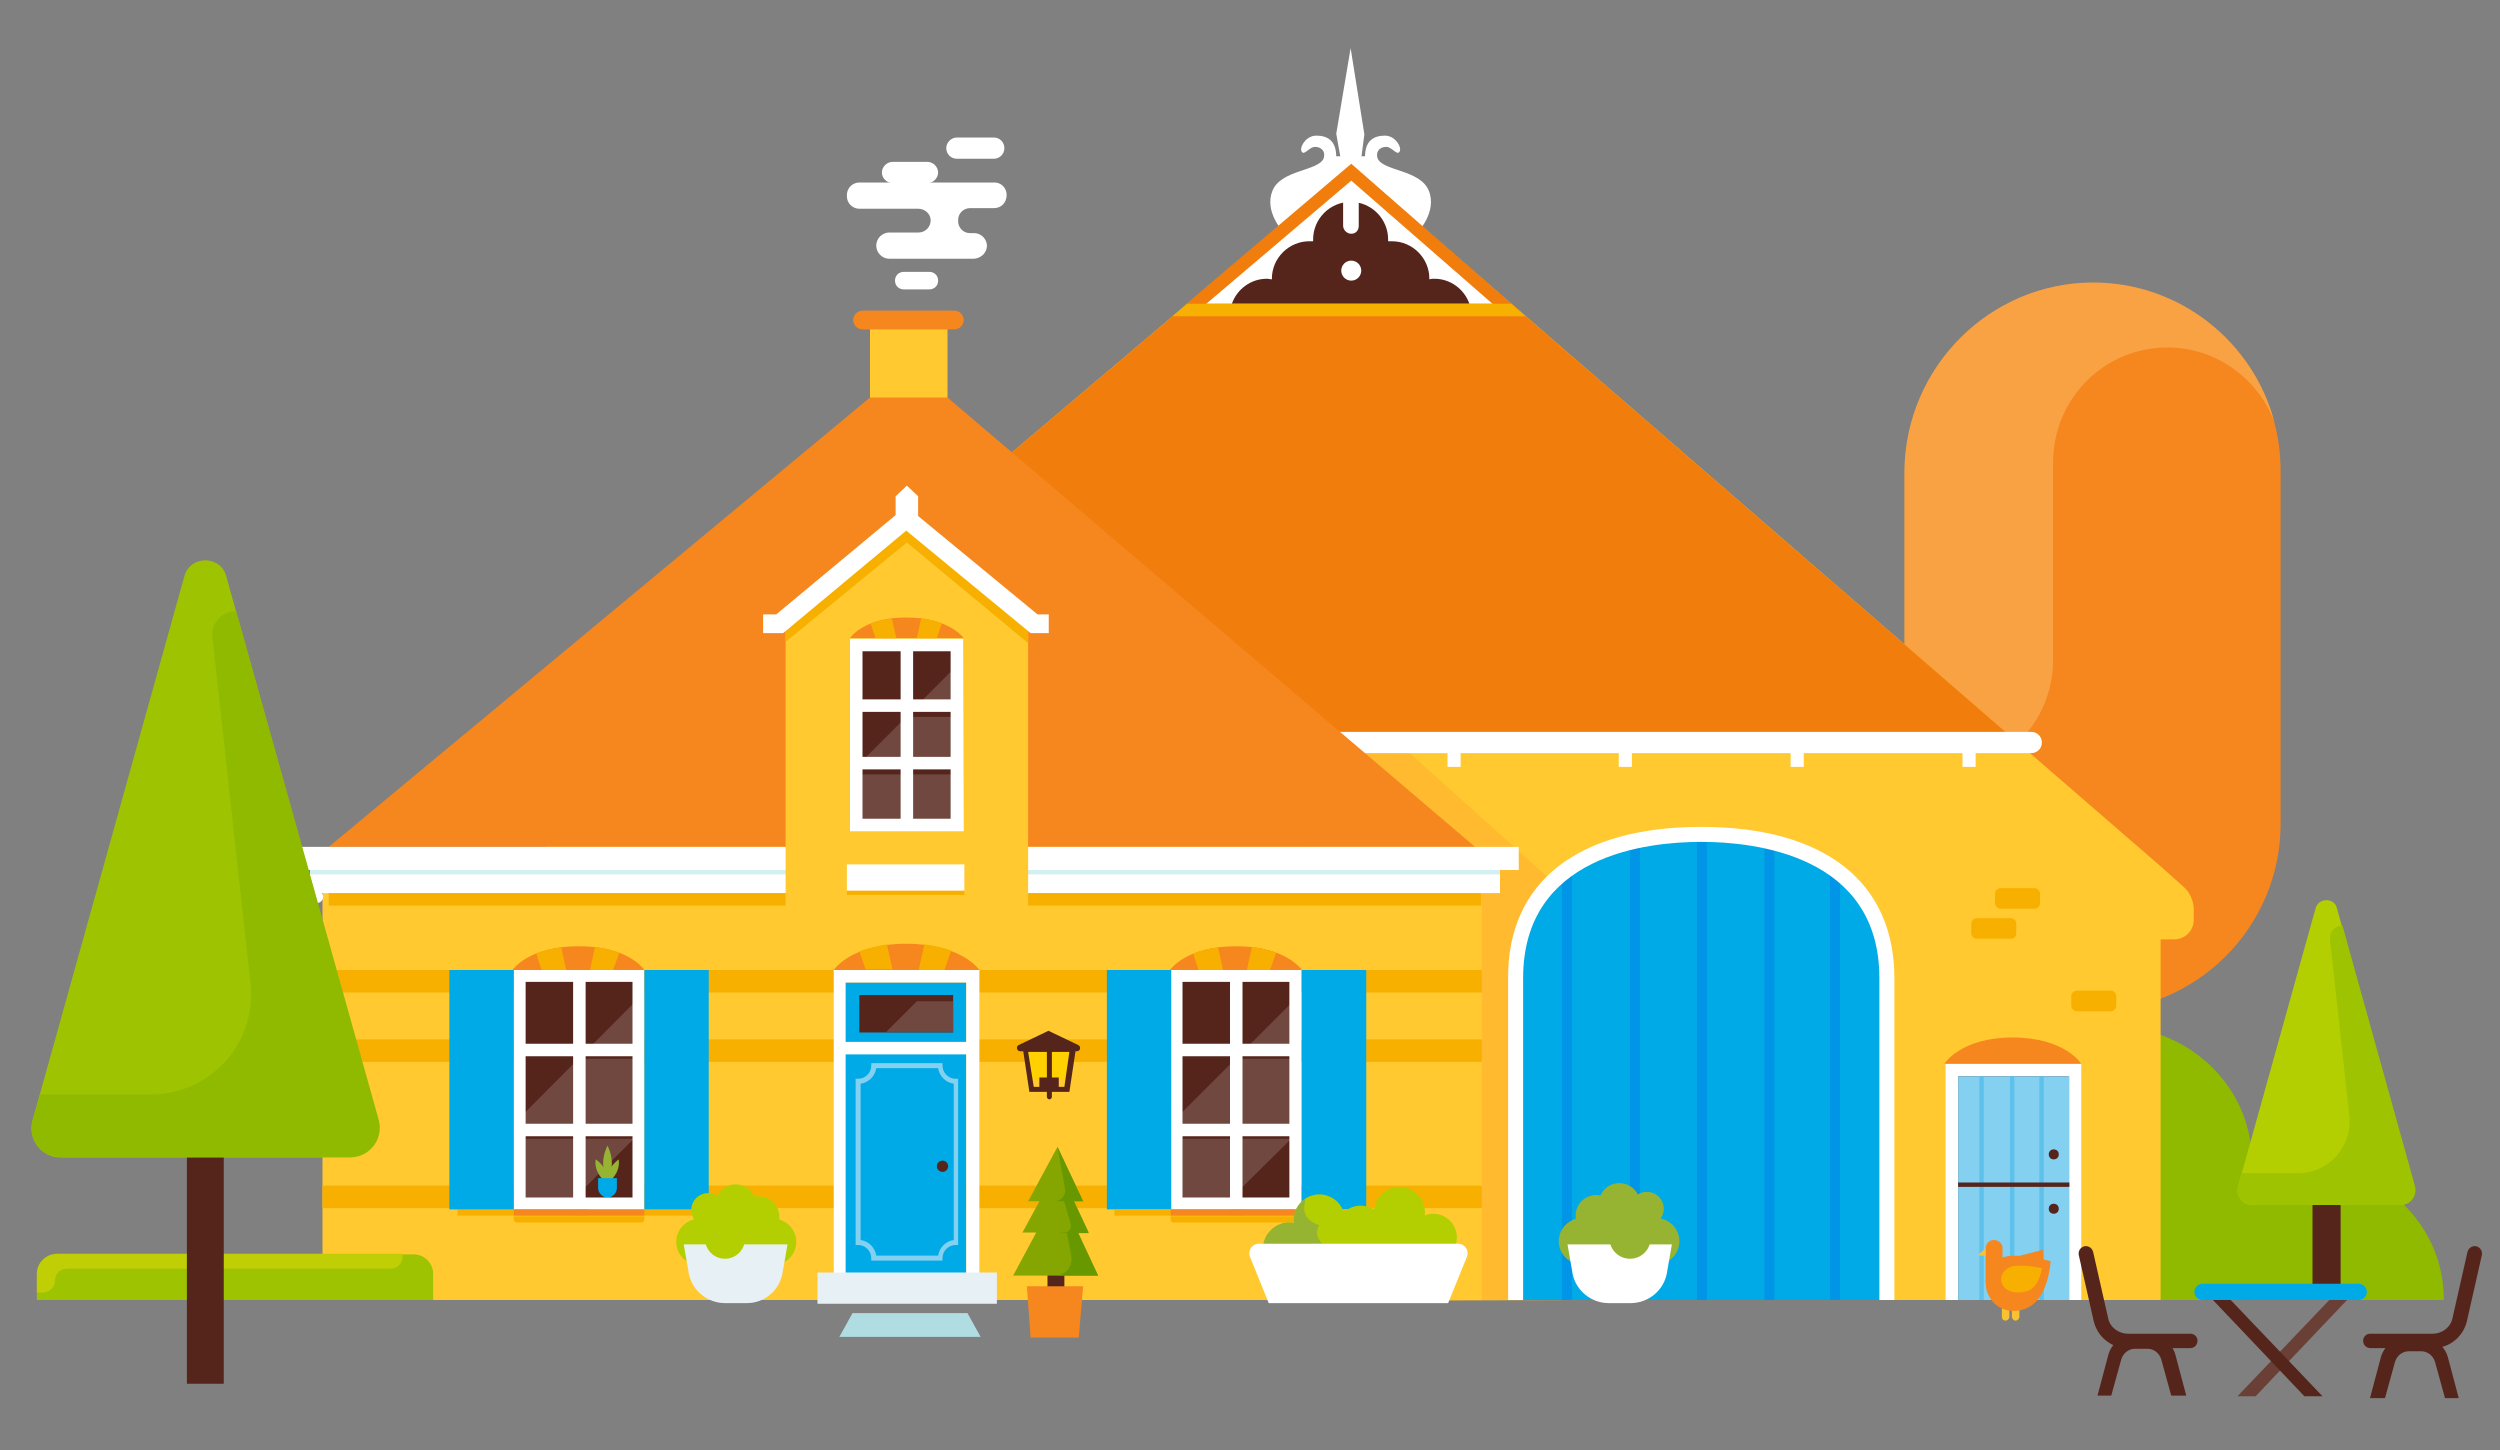 <svg id="rechts" xmlns="http://www.w3.org/2000/svg" viewBox="0 0 400 232"><rect x="0" y="0" width="400" height="232" fill="#808080" stroke="none"/><style>.st0{fill:#b3cf01}.st1{fill:#8fba00}.st2{fill:#55241a}.st3{fill:#f6861e}.st4{fill:#f8a243}.st5{fill:#ffc92f}.st6{fill:#ffba2f}.st7{fill:#f17d0d}.st8{fill:#fff}.st9{fill:#84d0f0}.st10{fill:#5dc1eb}.st11{fill:#00aae6}.st12{fill:#0095e6}.st13{fill:#f8b000}.st14{fill:#9ec300}.st15{fill:#6a3f36}.st16{fill:#c0ce06}.st17{fill:#fac133}.st18{fill:#71483f}.st19{fill:#96b432}.st20{fill:#d3f0f0}.st21{fill:#e7f1f5}.st22{fill:#ffd100}.st23{display:none}.st24{display:inline;fill:#fff}.st25{fill:#b0dde2}.st26{display:inline;fill:#f81c13}.st27{fill:#ca1c13}.st27,.st28,.st29{display:inline}.st28{fill:#0098e6}.st29{fill:#9ec300}.st30{fill:#85a600}.st30,.st31,.st32{display:inline}.st31{fill:#55241a}.st32{fill:#b3cf01}.st33{fill:#85a600}.st34{fill:#689800}.st35{display:none;fill:#f81c13}</style><circle class="st0" cx="360.5" cy="187.1" r="2.6"/><path class="st1" d="M322.5 201.6v6.4H391v-.2c0-11.9-10.1-21.6-22.5-21.6-3 0-5.8.6-8.3 1.6.1-.7.1-1.3.1-2 0-11.9-10.1-21.6-22.5-21.6s-22.5 9.7-22.5 21.6c0 6.2 2.7 11.8 7.2 15.8z" id="XMLID_185_"/><g id="XMLID_177_"><g id="XMLID_181_"><path class="st2" d="M334.1 160.7h4v37.2h-4z" id="XMLID_184_"/></g><path class="st3" d="M334.9 161.8c16.6 0 30-13.5 30-30V75.3c0-16.6-13.5-30-30-30-16.6 0-30 13.5-30 30v56.5c0 16.6 13.5 30 30 30z" id="XMLID_180_"/><path class="st4" d="M334.9 45.2c13.9 0 25.6 9.5 29 22.3-2.6-6.9-9.3-11.9-17.1-11.9-10.1 0-18.2 8.1-18.3 18.2v31.8c0 10.1-8.2 18.3-18.3 18.3-1.7 0-3.4-.3-5-.7-.3-1.8-.5-3.6-.5-5.5V75.3c.2-16.6 13.7-30.1 30.2-30.1z" id="XMLID_178_"/></g><path class="st5" d="M349.5 142l-3.7-3.3L216.2 26.4 83.6 138.7V208h262.1v-57.7h2.2c1.7 0 3.1-1.4 3.1-3.1v-1.3c.1-1.4-.5-3-1.5-3.9z"/><path class="st6" d="M221.9 117.2l33.9 30.5h6.4v3.7h-4v3.7h-4V208l-29.1.1-18.5-84.2-2.3-6.7z"/><path class="st7" d="M216.2 26.4l-85.4 72.3v18.5H321z"/><path class="st8" d="M209.4 120.5H325c.9 0 1.7-.7 1.7-1.7 0-.9-.7-1.7-1.7-1.7H209.4c-.9 0-1.7.7-1.7 1.7s.7 1.7 1.7 1.7z"/><path class="st8" d="M231.6 119.8h2.1v2.9h-2.1zm27.4 0h2.1v2.9H259zm27.5 0h2.1v2.9h-2.1zm27.5 0h2.1v2.9H314z"/><path class="st2" d="M312.3 171.2h19.8V208h-19.8z"/><path class="st8" d="M331 208v-35.8h-17.7V208h-2v-37.8H333V208z"/><path class="st9" d="M313.3 172.2h17.8V208h-17.8z"/><circle class="st2" cx="328.6" cy="184.7" r=".8"/><circle class="st2" cx="328.6" cy="193.4" r=".8"/><path class="st10" d="M316.7 172.2h.7V208h-.7zm4.9 0h.7V208h-.7zm4.7 0h.7V208h-.7z"/><path class="st3" d="M333 170.2h-21.9s2.6-4.2 10.9-4.2c8.4 0 11 4.2 11 4.2z" id="XMLID_176_"/><path class="st11" d="M242.4 208v-51.5c0-16.4 13.3-23 29.7-23s29.7 6.6 29.7 23V208h-59.4z"/><path class="st12" d="M273.1 133.9h-1.6V208h1.6v-74.1zm-10.7 1.1h-1.6v73h1.6v-73zm-12.5 3.9V208h1.6v-69.1h-1.6zm44.5 1.3h-1.6V208h1.6v-67.8zm-10.5-5.2h-1.6v73h1.6v-73z"/><path class="st8" d="M272.2 132.3c19.7 0 30.9 8.8 30.9 24.2V208h-2.4v-51.5c0-19.7-20-21.8-28.5-21.8-8.6 0-28.5 2.1-28.5 21.8V208h.2-2.6v-51.5c-.1-15.4 11.2-24.2 30.9-24.2z"/><g id="XMLID_172_"><path class="st13" d="M321.7 150.2h-5.4c-.5 0-.9-.4-.9-.9v-1.5c0-.5.4-.9.9-.9h5.4c.5 0 .9.4.9.9v1.5c0 .6-.4.9-.9.9z" id="XMLID_175_"/><path class="st13" d="M332.3 161.8h5.4c.5 0 .9-.4.9-.9v-1.5c0-.5-.4-.9-.9-.9h-5.4c-.5 0-.9.4-.9.9v1.5c0 .5.4.9.9.9z" id="XMLID_174_"/><path class="st13" d="M325.5 145.4h-5.4c-.5 0-.9-.4-.9-.9V143c0-.5.4-.9.9-.9h5.4c.5 0 .9.4.9.9v1.5c0 .5-.4.9-.9.9z" id="XMLID_173_"/></g><g id="XMLID_170_"><path class="st5" d="M139.2 52.4h12.4v23.5h-12.4z" id="XMLID_171_"/><path class="st3" d="M152.7 52.7H138c-.8 0-1.5-.7-1.5-1.5s.7-1.5 1.5-1.5h14.7c.8 0 1.5.7 1.5 1.5s-.7 1.5-1.5 1.5z"/></g><path class="st5" d="M51.6 136.4h185.5V208H51.6z" id="XMLID_169_"/><path class="st13" d="M51.6 189.7h185.5v3.6H51.6zm0-23.4h185.5v3.6H51.6zm0-11.1h185.5v3.6H51.6z"/><path class="st2" d="M370 192h4.5v15.9H370z"/><path class="st0" d="M358.1 189.8l12.4-44.5c.5-1.7 3-1.7 3.4 0l12.4 44.5c.4 1.5-.7 3-2.3 3h-23.7c-1.5 0-2.6-1.5-2.2-3z"/><path class="st14" d="M374.8 148.1c-1.2 0-2.1 1-2 2.2l3.1 28.3c.5 4.8-3.3 9.1-8.1 9.1h-9.1l-.6 2.1c-.4 1.5.7 3 2.3 3h23.7c1.6 0 2.7-1.5 2.3-3l-11.6-41.7z"/><g id="XMLID_159_"><g id="XMLID_167_"><path class="st2" d="M391.2 223.7l-1.6-5.8c-.3-1-1.2-1.7-2.2-1.7h-2c-1 0-1.9.7-2.2 1.7l-1.6 5.8h-2.4l1.7-6.4c.5-2 2.3-3.4 4.4-3.4h2c2.1 0 3.9 1.4 4.4 3.4l1.7 6.4h-2.2z" id="XMLID_168_"/></g><g id="XMLID_163_"><g id="XMLID_165_"><path class="st2" d="M350.4 215.7h-10c-2.6 0-4.8-1.8-5.4-4.3l-2.4-10.6c-.1-.6.2-1.2.9-1.4.6-.1 1.2.2 1.4.9l2.4 10.6c.3 1.5 1.7 2.5 3.2 2.5h10c.6 0 1.1.5 1.1 1.1 0 .7-.5 1.2-1.2 1.2z" id="XMLID_166_"/></g><path class="st2" d="M337.8 223.3l1.6-5.8c.3-1 1.2-1.7 2.2-1.7h2c1 0 1.9.7 2.2 1.7l1.6 5.8h2.4l-1.7-6.4c-.5-2-2.3-3.4-4.4-3.4h-2c-2.1 0-3.9 1.4-4.4 3.4l-1.7 6.4h2.2z" id="XMLID_164_"/></g><path class="st15" d="M360.9 223.4l15.1-15.9-1.5-1.4-16.5 17.3z"/><path class="st2" d="M371.6 223.4l-16.5-17.3-1.5 1.4 15.1 15.9z"/><g id="XMLID_161_"><path class="st2" d="M379.3 215.7h10c2.6 0 4.8-1.8 5.4-4.3l2.4-10.6c.1-.6-.2-1.2-.9-1.4-.6-.1-1.2.2-1.4.9l-2.4 10.6c-.3 1.5-1.7 2.5-3.2 2.5h-10c-.6 0-1.1.5-1.1 1.1 0 .7.5 1.2 1.2 1.2z" id="XMLID_162_"/></g><path class="st11" d="M352.4 208h25c.7 0 1.3-.6 1.3-1.3 0-.7-.6-1.3-1.3-1.3h-25c-.7 0-1.3.6-1.3 1.3 0 .7.6 1.3 1.3 1.3z" id="XMLID_160_"/></g><path class="st14" d="M5.9 208h63.4v-4.2c0-1.7-1.4-3.1-3.1-3.1H9c-1.7 0-3.1 1.4-3.1 3.1v4.2z" id="XMLID_83_"/><path class="st16" d="M5.9 203.8v3h1c1 0 1.9-.8 1.9-1.9s.8-1.9 1.9-1.9h51.8c1 0 1.9-.8 1.9-1.9v-.5H9c-1.7.1-3.1 1.5-3.1 3.2z"/><g id="XMLID_69_"><g id="XMLID_74_"><path class="st17" d="M320.9 211.3c.3 0 .6-.3.6-.6v-3c0-.3-.3-.6-.6-.6s-.6.3-.6.6v3c0 .4.3.6.6.6z" id="XMLID_80_"/><path class="st17" d="M322.5 211.3c.3 0 .6-.3.6-.6v-3c0-.3-.3-.6-.6-.6s-.6.3-.6.6v3c.1.4.3.6.6.6z" id="XMLID_76_"/><path class="st3" d="M320.2 201.3c2.2-1.1 7.9.5 7.9.5s-.3 6-3.8 7.5c-2.3 1-5 .3-6.1-2-1.1-2.1-.3-4.8 2-6z" id="XMLID_75_"/></g><path class="st3" d="M319 198.4c-.7 0-1.3.6-1.3 1.3v5.6l2.7-2.5v-3.2c0-.6-.6-1.2-1.4-1.2z" id="XMLID_73_"/><path class="st17" d="M317.7 199.7l-1.3 1.2h1.3z" id="XMLID_72_"/><path class="st3" d="M326.9 200.1v2.3l-4.8-1.2 4.6-1.2c.1 0 .2.1.2.1z" id="XMLID_71_"/><path class="st13" d="M322.9 206.8c.5 0 .9-.1 1.4-.2 1.6-.5 2.2-2.4 2.4-3.7-.9-.2-2.3-.4-3.5-.4-.9 0-1.3.1-1.5.2-1.4.6-1.9 1.9-1.2 3 .4.7 1.3 1.1 2.4 1.1z" id="XMLID_70_"/></g><path class="st13" d="M91.8 193.5h20.9v1H91.8z"/><path class="st3" d="M103.1 155.2H82s2.5-3.8 10.6-3.8 10.5 3.8 10.5 3.8z" id="XMLID_68_"/><path class="st13" d="M85.8 152.6l.9 2.7h3.9l-.8-3.7c-1.7.2-3 .5-4 1zm9.4-1.1l-.8 3.7h3.7l1-2.8c-1.1-.3-2.4-.7-3.9-.9z" id="XMLID_65_"/><path class="st2" d="M83.7 156.1h18v36.6h-18z"/><path class="st18" d="M93.3 169.4v-.7h8.3v-8.4l-17.9 18v14.3H91l10.4-10.4H84.1v-.7h17.3v.7l.2-.2v-12.6z"/><path class="st19" d="M97.9 186.1c0 1.5-.7 2.8-.7 2.8s-.7-1.2-.7-2.8c0-1.5.7-2.8.7-2.8s.7 1.3.7 2.8z"/><path class="st19" d="M96.8 187.2c.5 1.1.4 2.2.4 2.2s-.9-.6-1.5-1.7-.4-2.2-.4-2.2 1 .6 1.5 1.7z"/><path class="st19" d="M97.5 187.2c-.5 1.1-.4 2.2-.4 2.2s.9-.6 1.5-1.7.4-2.2.4-2.2-.9.6-1.5 1.7z"/><path class="st11" d="M97.2 191.6c-.8 0-1.5-.7-1.5-1.5v-1.6h3v1.6c0 .8-.7 1.5-1.5 1.5z"/><path class="st8" d="M82.2 155.2v38.3h20.9v-38.3H82.2zm19 36.4H84.1v-34.5h17.1v34.5z"/><path class="st8" d="M83.1 167h19.1v2H83.1zm0 12.8h19.1v2H83.1z"/><path class="st8" d="M91.7 155.8h2v36.8h-2z"/><path class="st11" d="M103.1 155.2h10.3v38.3h-10.3z"/><path class="st13" d="M73.2 193.5h20.9v1H73.2z"/><path class="st11" d="M71.9 155.2h10.3v38.3H71.9z"/><path class="st3" d="M82.2 193.5h20.9v1H82.2z"/><path class="st13" d="M102.6 195.6H82.7c-.3 0-.5-.2-.5-.5v-.5h20.9v.5c0 .3-.2.5-.5.5z"/><path class="st3" d="M208.3 155.2h-21.1s2.5-3.8 10.6-3.8c8 0 10.5 3.8 10.5 3.8z" id="XMLID_64_"/><path class="st13" d="M190.9 152.6l.9 2.7h3.9l-.8-3.7c-1.6.2-2.9.5-4 1zm9.4-1.1l-.8 3.7h3.7l1-2.8c-1.1-.3-2.3-.7-3.9-.9z" id="XMLID_55_"/><path class="st2" d="M188.8 156.1h18v36.6h-18z"/><path class="st18" d="M198.4 169.4v-.7h8.4v-8.4l-18 18v14.3h7.3l10.5-10.4h-17.4v-.7h17.4v.7l.2-.2v-12.6z"/><path class="st8" d="M187.3 155.2v38.3h20.9v-38.3h-20.9zm19 36.4h-17.1v-34.5h17.1v34.5z"/><path class="st8" d="M188.3 167h19.1v2h-19.1zm0 12.8h19.1v2h-19.1z"/><path class="st8" d="M196.8 155.8h2v36.8h-2z"/><path class="st11" d="M208.3 155.2h10.3v38.3h-10.3z"/><path class="st13" d="M196.9 193.5h20.9v1h-20.9z"/><path class="st11" d="M177.1 155.2h10.3v38.3h-10.3z"/><path class="st13" d="M178.3 193.5h20.9v1h-20.9z"/><path class="st3" d="M187.3 193.5h20.9v1h-20.9z"/><path class="st13" d="M207.7 195.6h-19.9c-.3 0-.5-.2-.5-.5v-.5h20.9v.5c.1.3-.2.5-.5.5z"/><path class="st3" d="M52.6 135.5H236l-84.4-71.9h-12.4z"/><path class="st8" d="M46.6 135.5H243v3.7H46.6zm3 3.7H240v3.7H49.6z"/><path class="st20" d="M49.6 139.2H240v.7H49.6z"/><path class="st11" d="M133.9 157.2h20.7v46.7h-20.7z"/><path class="st8" d="M156.7 205.9h-23.3v-50.7h23.3v50.7zm-21.4-2h19.3v-46.7h-19.3v46.7z"/><path class="st21" d="M130.8 203.6h28.7v5h-28.7z" id="XMLID_54_"/><path class="st2" d="M137.5 159.2h15v6h-15z"/><path class="st9" d="M150.8 201.7h-11.4v-.4c0-1.1-.9-2.1-2.1-2.1h-.4v-26.6h.4c1.1 0 2.1-.9 2.1-2.1v-.4h11.4v.4c0 1.1.9 2.1 2.1 2.1h.4v26.6h-.4c-1.1 0-2.1.9-2.1 2.1v.4zm-10.6-.8h9.9c.2-1.3 1.2-2.3 2.5-2.5v-25c-1.3-.2-2.3-1.2-2.5-2.5h-9.9c-.2 1.3-1.2 2.3-2.5 2.5v25c1.3.2 2.3 1.2 2.5 2.5z"/><circle class="st2" cx="150.8" cy="186.6" r=".9"/><path class="st8" d="M133.9 166.7h22.2v2h-22.2z"/><path class="st18" d="M152.5 165.1v-4.9h-5.8l-4.9 4.9z"/><path class="st3" d="M156.7 155.2h-23.3s2.7-4.2 11.6-4.2 11.7 4.2 11.7 4.2z" id="XMLID_53_"/><path class="st13" d="M137.5 152.2l1 2.9h4.3l-.9-4c-1.8.3-3.2.7-4.4 1.1zm10.4-1.1l-.9 4.1h4.1l1.1-3.1c-1.2-.4-2.6-.8-4.3-1z" id="XMLID_50_"/><path class="st13" d="M52.6 142.9H237v2H52.6z"/><path class="st5" d="M164.5 99L145 82.9 125.7 99v47.5h38.8z"/><path class="st13" d="M125.7 102.7l19.4-15.9 19.4 16.1V99L145 82.9 125.7 99z"/><path class="st8" d="M167.8 101.3h-2.9L145 84.9l-19.7 16.4h-3.2v-3h2.1L145 81l21 17.3h1.8z"/><path class="st2" d="M137.6 103.2h15.1v28.6h-15.1z"/><path class="st18" d="M146 113.6h6.2v1.1H145l-7.4 7.4v.7h14.6v1.1h-14.6v8h15V107z"/><path class="st8" d="M154.2 133H136v-30.8h18.1l.1 30.8zm-16.2-2h14.1v-26.8H138V131z"/><path class="st8" d="M144.1 103.1h2v29.4h-2z"/><path class="st8" d="M137 111.9h16.3v2H137zm0 9.2h16.3v2H137z"/><path class="st3" d="M154.2 102.1H136s2.1-3.3 9-3.3 9.2 3.3 9.2 3.3z" id="XMLID_49_"/><path class="st13" d="M139.3 99.8l.8 2.3h3.3l-.7-3.1c-1.4.1-2.5.4-3.4.8zm8.1-.9l-.7 3.2h3.2l.8-2.4c-.9-.3-2-.6-3.3-.8z" id="XMLID_46_"/><path class="st13" d="M135.5 142.5h18.8v.7h-18.8z"/><path class="st8" d="M135.5 138.3h18.8v4.2h-18.8zM146.9 83h-3.6v-3.6l1.8-1.7 1.8 1.7z"/><g id="XMLID_40_"><path class="st22" d="M170.9 172.8l.8-5h-7.6l.7 5z" id="XMLID_45_"/><path class="st2" d="M167.9 175.9c-.2 0-.4-.2-.4-.4v-7.6c0-.2.2-.4.4-.4s.4.2.4.4v7.6c0 .2-.2.4-.4.4z" id="XMLID_44_"/><path class="st2" d="M171.1 174.7h-6.4l-1.1-7.3h8.6l-1.1 7.3zm-5.7-.8h4.9l.8-5.6h-6.6l.9 5.6z" id="XMLID_43_"/><path class="st2" d="M167.6 165l-4.6 2.2c-.5.2-.3 1 .2 1h9.1c.6 0 .7-.8.2-1l-4.6-2.2c.1-.1-.1-.1-.3 0z" id="XMLID_42_"/><path class="st2" d="M166.3 172.4h3.1v1.9h-3.1z" id="XMLID_41_"/></g><path class="st8" d="M222.4 33s.9-.3.9-1.9-4.9-3-4.9-6c0-2.6 1.4-3.4 3.2-3.4 1.7 0 2.8 2 2.3 2.6-.4.6-1.2-.8-2.1-.8-1.1 0-1.7.8-1.4 1.8.8 2.1 6.8 1.8 8.2 5.2s-1.8 6.7-1.8 6.7l-4.4-4.2zm-12.6 0s-.9-.3-.9-1.9 4.9-3 4.9-6c0-2.6-1.4-3.4-3.2-3.4-1.7 0-2.8 2-2.3 2.6.4.6 1.2-.8 2.1-.8 1.1 0 1.7.8 1.4 1.8-.8 2.1-6.8 1.8-8.2 5.2s1.8 6.7 1.8 6.7l4.4-4.2zm7.7-5.4h-2.6l-1.1-6.2 2.3-13.7 2.2 13.8z"/><path class="st8" d="M207.7 34.2l-.5-2.3 3.8-4.8 2.4-2.1h5.5l3 3.4 2.7 2.1-.7 3.7h-16.2m-157 110.3c-.3 0-.5-.1-.7-.3s-.3-.5-.3-.7c0-.3.1-.5.3-.7.4-.4 1-.4 1.4 0 .2.2.3.4.3.7s-.1.5-.3.7-.5.3-.7.3z"/><g class="st23"><path class="st24" d="M85.5 149.3c-.5 0-1-.5-1-1s.5-1 1-1c.6 0 1 .5 1 1 0 .6-.5 1-1 1zm2.9-1c0-.5.4-1 1-1 .5 0 1 .4 1 1s-.4 1-1 1c-.5 0-1-.4-1-1zm-6.9 1c-.5 0-1-.5-1-1 0-.6.5-1 1-1s1 .5 1 1c.1.5-.4 1-1 1 .1 0 0 0 0 0zm10.8-1.1c0-.6.4-1 .9-1.1.5 0 1 .4 1.1 1 0 .5-.4 1-.9 1h-.1c-.5 0-.9-.4-1-.9zm-14.7.9c-.5 0-1-.5-.9-1.1 0-.6.5-1 1.1-.9.5 0 1 .5.9 1.1-.1.5-.5.9-1.1.9zm18.6-1.2c0-.6.4-1 .9-1.1.5 0 1 .4 1.1.9 0 .6-.4 1-.9 1.1h-.1c-.5 0-.9-.4-1-.9zm-22.5.8c-.5 0-1-.5-.9-1.1 0-.6.5-1 1.1-.9.5 0 1 .5.9 1.1 0 .5-.5.9-1.1.9zm26.5-1.2c-.1-.5.3-1 .9-1.1.6-.1 1 .3 1.1.9.1.6-.3 1.1-.9 1.1h-.1c-.6 0-1-.3-1-.9zm-30.5.8c-.6-.1-.9-.6-.9-1.1.1-.6.6-.9 1.1-.9.5.1.9.6.9 1.1-.1.5-.5.9-1.1.9.1 0 .1 0 0 0zm34.3-1.2c-.1-.5.3-1 .9-1.1.5-.1 1 .3 1.1.9.1.5-.3 1.1-.9 1.1h-.1c-.5 0-.9-.4-1-.9zm-38.2.7c-.5-.1-.9-.6-.8-1.1.1-.5.6-.9 1.1-.8.5.1.9.6.8 1.1-.1.5-.5.9-1.1.8.1 0 .1 0 0 0zm42.1-1.3c-.1-.5.3-1.1.8-1.1.5-.1 1.1.3 1.1.8.1.5-.3 1.1-.8 1.1h-.2c-.4.1-.8-.3-.9-.8zm-46 .6c-.5-.1-.9-.6-.8-1.2.1-.5.6-.9 1.2-.8.5.1.9.6.8 1.2-.1.5-.5.8-1 .8h-.2zm49.9-1.2c-.1-.6.3-1.1.8-1.2.5-.1 1.1.3 1.2.8.1.5-.3 1.1-.8 1.2h-.2c-.5 0-.9-.3-1-.8zm-53.8.4c-.5-.1-.9-.6-.8-1.2.1-.5.7-.9 1.2-.8.5.1.9.6.8 1.2-.1.5-.5.8-1 .8 0 .1-.1 0-.2 0zm57.7-1.1c-.1-.5.2-1.1.8-1.2.5-.1 1.1.2 1.2.8.1.5-.2 1.1-.8 1.2h-.2c-.5 0-.9-.3-1-.8zm-61.5.2c-.5-.1-.9-.7-.7-1.2.1-.5.7-.9 1.2-.7.5.1.9.7.7 1.2-.1.5-.5.8-1 .8 0 0-.1 0-.2-.1zm65.3-1c-.1-.5.2-1.1.8-1.2.5-.1 1.1.2 1.2.8.1.5-.2 1.1-.8 1.2h-.2c-.5 0-.9-.3-1-.8z"/></g><g class="st23"><path class="st24" d="M199.5 149.3c-.5 0-1-.5-1-1s.5-1 1-1c.6 0 1 .5 1 1 0 .6-.4 1-1 1zm2.9-1c0-.5.4-1 1-1 .5 0 1 .4 1 1s-.4 1-1 1c-.5 0-.9-.4-1-1zm-6.8 1c-.5 0-1-.5-1-1 0-.6.5-1 1-1s1 .5 1 1-.5 1-1 1zm10.8-1.1c0-.6.4-1 .9-1.1.5 0 1 .4 1.1 1 0 .5-.4 1-.9 1h-.1c-.6 0-1-.4-1-.9zm-14.8.9c-.5 0-1-.5-.9-1.1 0-.6.5-1 1.1-.9.5 0 1 .5.9 1.1 0 .5-.5.9-1.1.9.1 0 0 0 0 0zm18.7-1.2c0-.6.4-1 .9-1.1.5 0 1 .4 1.1.9 0 .6-.4 1-.9 1.1h-.1c-.5 0-1-.4-1-.9zm-22.6.8c-.5 0-1-.5-.9-1.1 0-.6.5-1 1.1-.9.5 0 1 .5.9 1.1 0 .5-.5.9-1 .9h-.1zm26.5-1.2c-.1-.5.3-1 .9-1.1.6-.1 1 .3 1.1.9.1.6-.3 1.1-.9 1.1h-.1c-.5 0-1-.3-1-.9zm-30.4.8c-.6-.1-.9-.6-.9-1.1.1-.6.6-.9 1.1-.9.5.1.9.6.9 1.1-.1.5-.5.9-1 .9h-.1zm34.3-1.2c-.1-.5.3-1 .9-1.1.5-.1 1 .3 1.1.9.1.5-.3 1.1-.9 1.1h-.1c-.5 0-1-.4-1-.9zm-38.3.7c-.5-.1-.9-.6-.8-1.1.1-.5.6-.9 1.1-.8.5.1.9.6.8 1.1-.1.5-.5.9-1 .9.1-.1 0-.1-.1-.1zm42.2-1.3c-.1-.5.3-1.1.8-1.1.5-.1 1.1.3 1.1.8.1.5-.3 1.1-.8 1.1h-.2c-.4.1-.9-.3-.9-.8zm-46 .6c-.5-.1-.9-.6-.8-1.2.1-.5.6-.9 1.2-.8.5.1.9.6.8 1.2-.1.5-.5.8-1 .8h-.2zm49.8-1.2c-.1-.6.3-1.1.8-1.2.5-.1 1.1.3 1.2.8.1.5-.3 1.1-.8 1.2h-.2c-.5 0-.9-.3-1-.8zm-53.7.4c-.5-.1-.9-.6-.8-1.2.1-.5.7-.9 1.2-.8.5.1.9.6.8 1.2-.1.5-.5.8-1 .8-.1.1-.2 0-.2 0zm57.6-1.1c-.1-.5.2-1.1.8-1.2.5-.1 1.1.2 1.2.8.1.5-.2 1.1-.8 1.2h-.2c-.5 0-.9-.3-1-.8zm-61.5.2c-.5-.1-.9-.7-.7-1.2.1-.5.7-.9 1.2-.7.5.1.9.7.7 1.2-.1.5-.5.8-1 .8 0 0-.1 0-.2-.1zm65.3-1c-.1-.5.2-1.1.8-1.2.5-.1 1.1.2 1.2.8.1.5-.2 1.1-.8 1.2h-.2c-.5 0-.9-.3-1-.8z"/></g><g class="st23"><path class="st24" d="M124.3 144.2c-.3 0-.5-.1-.7-.3s-.3-.4-.3-.7.1-.5.3-.7c.4-.4 1-.4 1.4 0 .2.2.3.4.3.7s-.1.5-.3.7c-.2.2-.5.3-.7.3z"/></g><path class="st2" d="M29.9 183.7h5.9v37.7h-5.9z"/><path class="st14" d="M5.2 179.3l24.3-87.1c.9-3.4 5.8-3.4 6.7 0l24.3 87.1c.8 3-1.4 5.9-4.5 5.9H9.7c-3.1 0-5.3-2.9-4.5-5.9z"/><path class="st1" d="M37.8 97.8c-2.3 0-4.1 2-3.8 4.2l6.1 55.4c1 9.5-6.4 17.7-15.9 17.7H6.4l-1.2 4.1c-.8 3 1.4 5.9 4.5 5.9h46.4c3.1 0 5.3-2.9 4.5-5.9L37.8 97.8z"/><g id="XMLID_31_"><path class="st0" d="M206.2 195.6c.3 0 .5 0 .8.1v-.5c0-2.2 1.8-4.1 4.1-4.1 1.8 0 3.4 1.2 3.9 2.9.7-.7 1.7-1.1 2.7-1.1.8 0 1.5.2 2.2.6.2-2 1.9-3.6 4-3.6 2.2 0 4.1 1.8 4.1 4.1 0 .2 0 .4-.1.5.4-.2.9-.3 1.4-.3 2.1 0 3.8 1.7 3.8 3.8s-1.7 3.8-3.8 3.8c-.5 0-.9-.1-1.3-.2v3.1h-19.8v-1.6c-.6.3-1.2.5-1.9.5-2.2 0-4.1-1.8-4.1-4.1 0-2 1.8-3.9 4-3.9z" id="XMLID_34_"/><path class="st19" d="M206.2 195.6c.3 0 .5 0 .8.1v-.5c0-1.5.8-2.7 1.9-3.5-.2 1-.4 1.8 0 2.7.4.8 1.3 1.4 2.2 1.6-.5.7-.5 1.7 0 2.4.4.7 1.2 1.3 1.9 1.7 1.6.9 3.5 1.4 5.3.9-.2 1.1-.5 2.2-1.1 3.1-.1.2-.3.3-.4.5h-8.7V203c-.6.3-1.2.5-1.9.5-2.2 0-4.1-1.8-4.1-4.1.1-1.9 1.9-3.8 4.1-3.8z" id="XMLID_33_"/><path class="st8" d="M234.7 201.1l-3 7.4H203l-3-7.4c-.4-1 .3-2.1 1.4-2.1h31.9c1.1 0 1.8 1.1 1.4 2.1z" id="XMLID_32_"/></g><g id="XMLID_22_"><circle class="st19" cx="255.4" cy="198.6" r="3.7" id="XMLID_30_"/><circle class="st19" cx="253.1" cy="198.6" r="3.7" id="XMLID_29_"/><circle class="st19" cx="265" cy="198.6" r="3.7" id="XMLID_28_"/><circle class="st19" cx="259.1" cy="192.6" r="3.3" id="XMLID_27_"/><circle class="st19" cx="255.4" cy="194.5" r="3.3" id="XMLID_26_"/><circle class="st19" cx="263.5" cy="193.4" r="2.7" id="XMLID_25_"/><path class="st8" d="M260.9 208.5h-3.5c-2.8 0-5.3-2-5.8-4.8l-.8-4.6h16.7l-.8 4.6c-.5 2.8-3 4.8-5.8 4.8z" id="XMLID_24_"/><circle class="st19" cx="260.8" cy="198.1" r="3.3" id="XMLID_23_"/></g><g id="XMLID_1_"><circle class="st0" cx="121.4" cy="198.7" r="3.7" id="XMLID_18_"/><circle class="st0" cx="123.7" cy="198.7" r="3.7" id="XMLID_15_"/><circle class="st0" cx="111.9" cy="198.7" r="3.7" id="XMLID_14_"/><circle class="st0" cx="117.7" cy="192.8" r="3.3" id="XMLID_13_"/><circle class="st0" cx="121.4" cy="194.7" r="3.3" id="XMLID_7_"/><circle class="st0" cx="113.3" cy="193.6" r="2.7" id="XMLID_6_"/><path class="st21" d="M116 208.5h3.5c2.8 0 5.2-2 5.7-4.8l.8-4.6h-16.6l.8 4.6c.5 2.8 3 4.8 5.8 4.8z" id="XMLID_5_"/><circle class="st0" cx="116" cy="198.2" r="3.2" id="XMLID_2_"/></g><path class="st25" d="M156.9 213.9l-2.1-3.8h-18.4l-2.1 3.8z"/><path class="st8" d="M241.2 48.6l-25-21.6-25.5 21.6z"/><path class="st2" d="M235.1 48.6c-.8-2.3-3-4-5.6-4-.3 0-.5 0-.8.1v-.1c0-3.3-2.7-6-6-6h-.6v-.3c0-3.3-2.7-6-6-6s-6 2.7-6 6v.3h-.6c-3.3 0-6 2.7-6 6v.1c-.2 0-.5-.1-.8-.1-2.6 0-4.8 1.7-5.6 4h38z"/><path class="st7" d="M242 51.4l-25.8-22.5-24.6 20.9-1.3-1.6 25.9-22 27.1 23.7z"/><circle class="st8" cx="216.2" cy="43.3" r="1.6"/><path class="st13" d="M187.6 50.6h56.5l-2.3-2h-51.9z"/><path class="st8" d="M216.2 37.4c-.7 0-1.3-.6-1.3-1.3v-4.7h2.5v4.7c0 .8-.5 1.3-1.2 1.3z"/><g class="st23"><path class="st26" d="M144.8 168.7h1.2v6h-1.2z"/><path class="st27" d="M144.8 168.7h1.2v.5h-1.2z"/><path class="st28" d="M145.2 174.2c-3.2 0-5.8 2.6-5.8 5.8s2.6 5.8 5.8 5.8 5.8-2.6 5.8-5.8-2.6-5.8-5.8-5.8zm0 8.5c-1.5 0-2.6-1.2-2.6-2.6s1.2-2.6 2.6-2.6c1.5 0 2.6 1.2 2.6 2.6s-1.2 2.6-2.6 2.6z"/><path class="st29" d="M145.2 173.2c-3.2 0-5.8 2.6-5.8 5.8s2.6 5.8 5.8 5.8 5.8-2.6 5.8-5.8-2.6-5.8-5.8-5.8zm0 8.5c-1.5 0-2.6-1.2-2.6-2.6s1.2-2.6 2.6-2.6c1.5 0 2.6 1.2 2.6 2.6s-1.2 2.6-2.6 2.6z"/><path class="st30" d="M145.2 183.5c-3 0-5.4-2.2-5.8-5.1 0 .2-.1.5-.1.7 0 3.2 2.6 5.8 5.8 5.8s5.8-2.6 5.8-5.8c0-.2 0-.5-.1-.7-.2 2.9-2.7 5.1-5.6 5.1z"/><path class="st30" d="M145.2 175.8c-1.5 0-2.6 1.2-2.6 2.6v.3c.1-1.3 1.3-2.3 2.6-2.3 1.4 0 2.5 1 2.6 2.3v-.3c0-1.4-1.2-2.6-2.6-2.6z"/><path class="st29" d="M150.3 177.8c-.4 0-.5-.2-.5-.4s.2-.4.6-.4c.4 0 .9.4.9.4s-.6.4-1 .4zm-3.8-3.6c-.3.2-.6.1-.7-.1-.1-.2-.1-.4.3-.6.3-.2 1-.1 1-.1s-.2.6-.6.8z"/><circle class="st31" cx="148.9" cy="176.2" r=".5"/><circle class="st31" cx="149.7" cy="179.1" r=".5"/><circle class="st31" cx="141.2" cy="181.1" r=".5"/><circle class="st31" cx="146.1" cy="183.9" r=".5"/><circle class="st31" cx="142.6" cy="175.1" r=".5"/><path class="st32" d="M147.7 182.4c-.2-.3-.1-.6.1-.7s.4-.1.7.2.1 1 .1 1-.7-.2-.9-.5zm-7.3-2.2c.3-.3.5-.2.7-.1.2.2.2.4-.1.7s-.9.3-.9.3 0-.6.3-.9z"/><path class="st29" d="M141.5 183.2c.3-.3.5-.2.7-.1.2.2.2.4-.1.7s-.9.3-.9.3 0-.7.3-.9zm3.7 1.3c-.1-.4.1-.6.3-.6s.4.1.5.5-.3.9-.3.9-.4-.4-.5-.8z"/><path class="st32" d="M146.9 175.4c-.2-.3-.1-.6.1-.7.2-.1.4-.1.6.3.2.3.1 1 .1 1s-.6-.2-.8-.6zm-5 .8c.4-.1.6.1.6.3s-.1.4-.5.5-.9-.3-.9-.3.4-.5.8-.5zm-2 1.3c.4-.1.6.1.6.3s-.1.4-.5.5-.9-.3-.9-.3.4-.4.8-.5zm4-4c.3.2.3.5.2.7s-.4.2-.7 0-.4-.9-.4-.9.6 0 .9.2zm5.1 6.4c-.2-.3-.1-.6.1-.7.2-.1.4-.1.7.2.2.3.1 1 .1 1s-.7-.1-.9-.5zm-1.9 2.3c.1-.4.3-.5.5-.5s.4.2.3.6c-.1.4-.6.8-.6.8s-.3-.6-.2-.9z"/><circle class="st26" cx="142.5" cy="181.8" r=".9"/><circle class="st26" cx="143.8" cy="183.3" r=".9"/><circle class="st26" cx="144.4" cy="181.4" r=".9"/></g><path class="st2" d="M167.6 203.5h2.7v4.2h-2.7z"/><path class="st33" d="M175.7 204.1l-3.3-6.9h1.8l-2.4-5h1.5l-4.1-8.7-4.7 8.7h1.8l-2.7 5h2.2l-3.7 6.9z"/><path class="st34" d="M169.2 183.5l1.2 6.7c.2 1-.6 2-1.7 2h4.6l-4.1-8.7z"/><path class="st34" d="M170.2 192l1.1 3.8c.2.7-.3 1.4-1 1.4l-1.2.1h5.1l-2.4-5.2-1.6-.1z"/><path class="st34" d="M170.7 197.3l.7 3.6c.3 1.7-.9 3.2-2.6 3.2h-.1 7l-3.2-6.9-1.8.1z"/><path class="st3" d="M172.6 214h-7.7l-.6-8.2h9z"/><circle class="st35" cx="169.9" cy="196.1" r=".9"/><circle class="st35" cx="169.9" cy="188.8" r=".9"/><circle class="st35" cx="168.4" cy="192.4" r=".9"/><circle class="st35" cx="166.4" cy="201" r=".9"/><circle class="st35" cx="170.5" cy="200.2" r=".9"/><path class="st2" d="M313.3 189.2h17.8v.7h-17.8z"/><path class="st8" d="M151.4 23.7c0 .9.7 1.7 1.7 1.7h5.9c.9 0 1.7-.7 1.7-1.7 0-.9-.7-1.7-1.7-1.7h-5.9c-.9 0-1.7.8-1.7 1.7zm7.7 5.5h-21.6c-1.1 0-2 .9-2 2v.2c0 1.1.9 2 2 2h9.4c1 0 1.9.7 2 1.7.1 1.1-.8 2.1-1.9 2.1h-4.7c-1.1 0-2.1.9-2.1 2.1 0 1.1.9 2.1 2.1 2.1h13.4c1.1 0 2.1-.8 2.2-1.9.1-1.2-.9-2.2-2-2.2h-.7c-1.1 0-1.9-.9-1.9-1.9v-.2c0-1.1.9-1.9 1.9-1.9h3.8c1 0 1.8-.6 2-1.6.3-1.3-.6-2.5-1.9-2.5zm-10.4 17.1h-4.1c-.8 0-1.4-.6-1.4-1.4 0-.8.6-1.4 1.4-1.4h4.1c.8 0 1.4.6 1.4 1.4 0 .8-.6 1.4-1.4 1.4z"/><path class="st8" d="M148.4 29.3h-5.6c-.9 0-1.7-.8-1.7-1.7 0-.9.8-1.7 1.7-1.7h5.6c.9 0 1.7.8 1.7 1.7 0 .9-.8 1.7-1.7 1.7z"/></svg>
